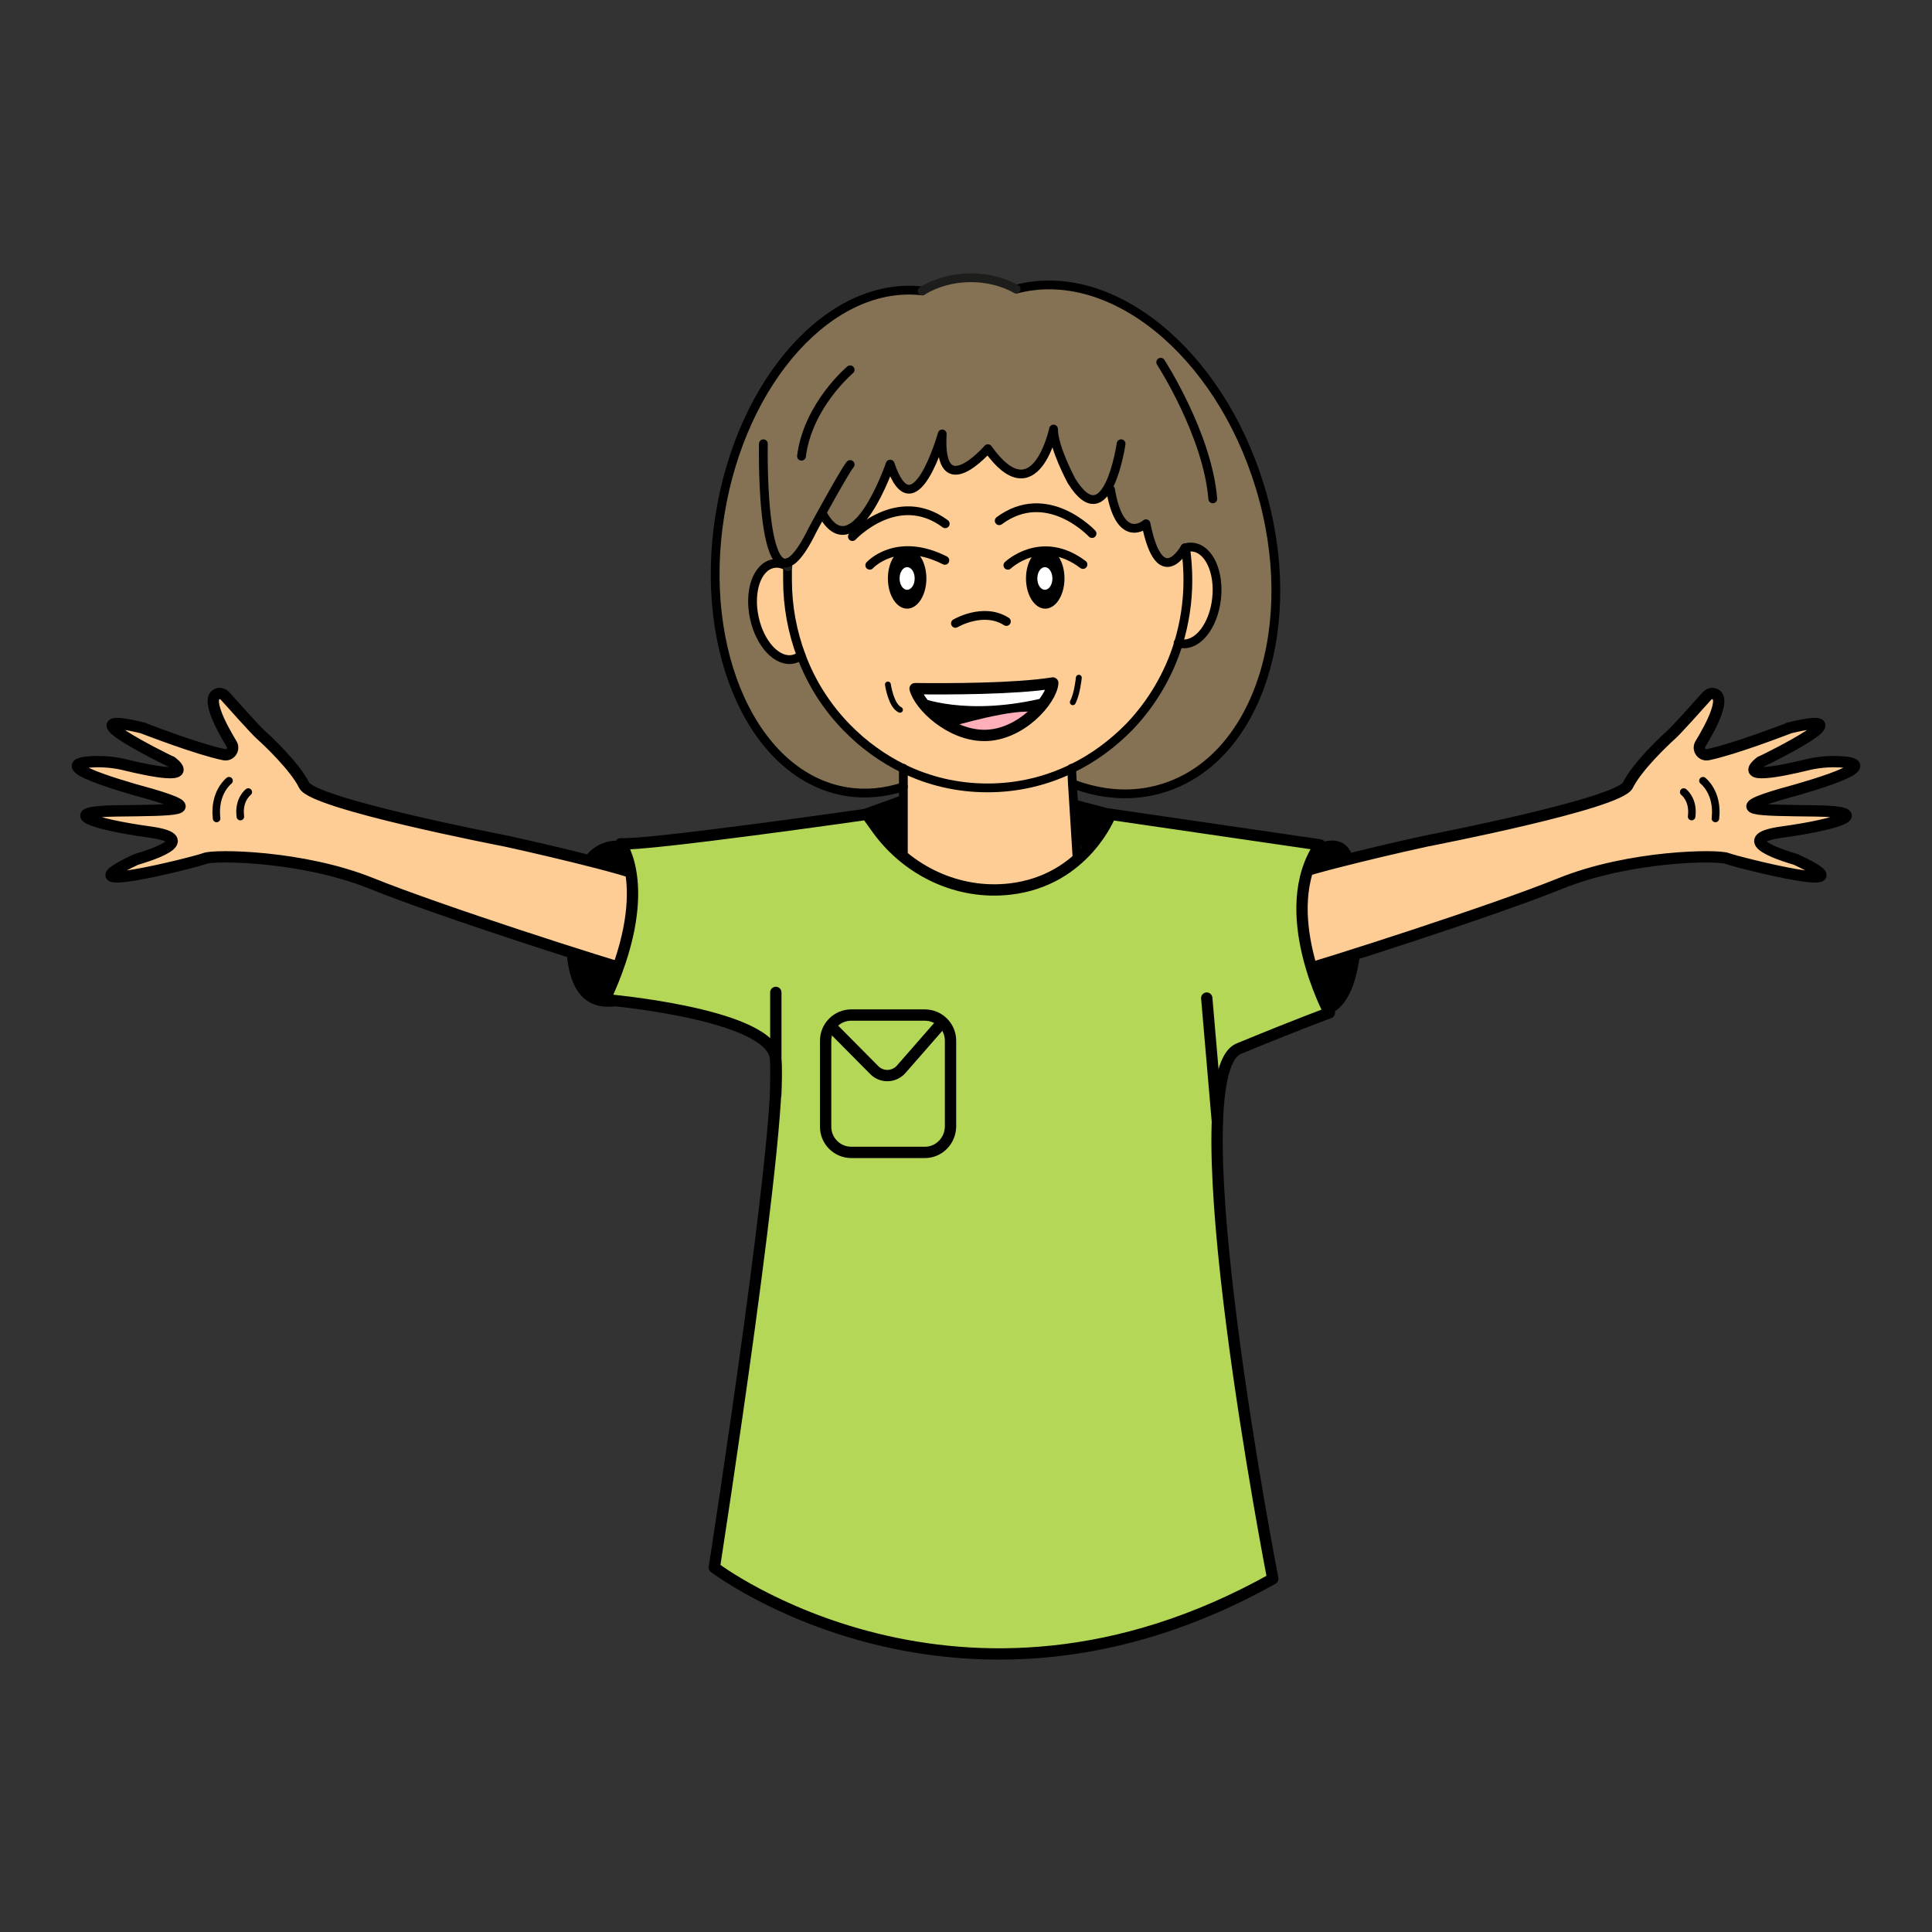 <?xml version="1.0" encoding="utf-8"?>
<!-- Generator: Adobe Illustrator 22.1.0, SVG Export Plug-In . SVG Version: 6.00 Build 0)  -->
<svg version="1.1" id="Слой_4" xmlns="http://www.w3.org/2000/svg" xmlns:xlink="http://www.w3.org/1999/xlink" x="0px" y="0px"
	 viewBox="0 0 512 512" style="enable-background:new 0 0 512 512;" xml:space="preserve">
<rect x="0" y="0" width="512" height="512" fill="#333333" stroke="none"/>
<style type="text/css">
	.st0{fill:#857154;}
	.st1{fill:#FDCD95;}
	.st2{fill:#FDCD95;stroke:#000000;stroke-width:2.328;stroke-linecap:round;stroke-linejoin:round;stroke-miterlimit:10;}
	.st3{fill:none;stroke:#1D1D1B;stroke-width:2.328;stroke-linecap:round;stroke-linejoin:round;stroke-miterlimit:10;}
	.st4{fill:none;stroke:#000000;stroke-width:2.328;stroke-linecap:round;stroke-linejoin:round;stroke-miterlimit:10;}
	.st5{fill:none;stroke:#000000;stroke-width:1.552;stroke-linecap:round;stroke-linejoin:round;stroke-miterlimit:10;}
	.st6{fill:#FFFFFF;}
	.st7{fill:#FDCD95;stroke:#000000;stroke-width:3;stroke-linecap:round;stroke-linejoin:round;stroke-miterlimit:10;}
	.st8{fill:none;stroke:#000000;stroke-width:2;stroke-linecap:round;stroke-linejoin:round;stroke-miterlimit:10;}
	.st9{fill:#B5D758;stroke:#000000;stroke-width:3;stroke-linecap:round;stroke-linejoin:round;stroke-miterlimit:10;}
	.st10{fill:none;stroke:#000000;stroke-width:3;stroke-linecap:round;stroke-linejoin:round;stroke-miterlimit:10;}
	.st11{fill:none;stroke:#000000;stroke-width:3;stroke-miterlimit:10;}
	.st12{fill:#FFAFB9;}
</style>
<g>
	<path d="M166.4,223.1c0,0-11.1-3.3-14.4,11s-3.5,32.8,9.2,32.7c12.7-0.2,21.5-12,21.5-13.3c0-1.3-15.5-29-15.5-29"/>
	<path d="M343,227.2c0,0,12.2-10,15.6,0c3.4,10,5.8,50.6-15.6,40.6c-21.3-10-13-26.7-13-26.7L343,227.2z"/>
	<polyline points="225.3,215.7 239.4,210.6 239.4,227.6 225.3,215.7 	"/>
	<polygon points="285.2,212 298.9,215.6 287.4,227.2 284.7,218.7 	"/>
	<path class="st0" d="M284.2,203.6v4.1l11.3,2.7l13.7-1.9l10.6-5.9l10.1-12.2c0,0,8.2-12.7,8.1-25.3c-0.1-12.6-0.9-21.1-0.9-21.1
		s-3.2-19.9-6.6-24.2s-6.2-16.2-10.2-18.5s-7.6-12.7-14.8-15.5l-11.3-6.8l-9.2-2.9l-12-0.9l-2.4,1.5l-7.2-2.5l-6.2-0.7l-9.4,1.7
		l-3.6,1.8l-5.8-0.1l-13.3,3.9l-8.3,5.5L205.9,98l-8.6,15.7c0,0-3.6,9.8-4.2,12.1c-0.6,2.3-3.9,24.3-3.6,29.1
		c0.3,4.7,3.3,22.3,5,26.5s7.4,13.9,8.4,15.1c1.1,1.3,8.9,10,15.8,11.2c6.9,1.2,9.7,2.2,13.6,2.3s7-1.5,7-1.5l6.4-13.1l21.1-0.6
		c0,0,9.5,2.7,10.4,2.9c0.8,0.2,7,2.7,7,2.7V203.6z"/>
	<path class="st1" d="M285.7,231.6l-9.8,3.8l-12.4,1.8c0,0-14.2-0.5-18.2-2.8s-5.9-3.6-5.9-3.6l0.9-26.8c0,0-16.2-8.6-21.6-18.1
		s-8.2-17.6-8.2-17.6l-1.8-18.1l5-5.3l4-7.2l3.6,2.5l3.9,0.5l5.8-7.2l4.7-10.3l1.8,4.1l3.9,2.5l3-2.6l5.1-10.5l0.2,5.6l2.5,2.4
		l4.3-0.4l4.2-4.3l3.7,2.4l3.3,2.6l4.1,0.5l4-3.4l3.7-5.5l1.8,5.3l3.8,7.3l2.1,3.1h2.3l4.3-3.3l2.3,7.2l2.8,3.5l4.9-0.7l1.7,6.1
		l2.1,3.4l4.3-0.5l2.1-2.7l0.5,12.6l-4.7,19l-8.5,13.2L288,201.7l-5.1,2.4L285.7,231.6z"/>
	<path class="st2" d="M314,145.2c0.7-0.2,1.4-0.3,2.1-0.2c4.3,0.5,7.1,6.6,6.3,13.7c-0.8,7.1-4.9,12.4-9.2,11.9
		c-0.3,0-0.7-0.1-1-0.2"/>
	<path class="st3" d="M208.7,149.1c0,0.3,0,0.7,0,1.1"/>
	<path class="st4" d="M212.3,173.7c2.7,7.3,6.9,13.8,12.2,19.2c4.3,4.4,9.4,8.1,14.9,10.8c6.8,3.3,14.3,5.1,22.3,5.1
		s15.5-1.8,22.3-5.1c5.8-2.8,10.9-6.6,15.4-11.2c5.8-6.1,10.3-13.6,12.9-22c1.6-5.3,2.5-10.9,2.5-16.7c0-2.9-0.2-5.8-0.6-8.5"/>
	<path class="st4" d="M239.4,203.6L239.4,203.6v4.9v1.6v20.7c20.8,15.5,46.3,0.8,46.3,0.8"/>
	<polyline class="st4" points="285.7,231.6 284.2,207.7 284,203.6 284,203.6 	"/>
	<path class="st2" d="M212.3,173.7c-0.6,0.5-1.3,0.8-2.1,1c-4.2,0.9-8.8-4-10.3-11c-1.5-7,0.7-13.4,4.9-14.3c1.3-0.3,2.6,0,3.9,0.7
		c0,1.2,0,2.7,0,3.6C208.7,160.8,210,167.5,212.3,173.7z"/>
	<path class="st3" d="M208.8,150.2c0,0-0.1-0.1-0.1-0.1"/>
	<path class="st4" d="M239.4,208.5c-4.9,1.6-10,2.1-15,1.3c-24.4-3.9-39.5-36.8-33.6-73.4c5.8-36,29.6-62.1,53.6-59.3"/>
	<path class="st4" d="M269.4,76.6c25-6.5,53.6,16.6,64.5,52.4c11.1,36.4-0.5,72.2-25.8,79.9c-7.8,2.4-16,1.8-23.9-1.2"/>
	<path class="st3" d="M244.4,77.1c3.6-2.2,8.1-3.5,12.9-3.5c4.4,0,8.6,1.1,12,3"/>
	<path class="st4" d="M202.3,117.6c0,0-1.1,51.7,13,22.9c0,0,1.5-2.8,3.4-6.2c2.5-4.5,5.6-10,6.6-11.2"/>
	<path class="st4" d="M314,145.2c0,0-6.6,12.1-10.3-6.4c0,0-6.9,6.1-9.4-9.1"/>
	<path class="st4" d="M297.1,117.6c0,0-3.6,25.1-13.1,9.9c0,0-4.8-8.8-4.8-13.8c0,0-4.8,22.9-17.4,5.2c0,0-13.2,15.2-12.1-3.9
		c0,0-7.5,26.7-13.8,8c0,0-9.7,28.4-18,13"/>
	<path class="st4" d="M307.6,96c0,0,12.4,19.1,13.8,36.2"/>
	<path class="st4" d="M225.3,98c0,0-11.2,9.4-12.9,22.9"/>
	<path class="st4" d="M253.2,165.2c0,0,7.4-4.4,13.5-0.5"/>
	<path class="st5" d="M235.3,181.4c0,0,0.8,5.6,3.2,6.7"/>
	<path class="st5" d="M285.9,179.6c0,0-0.4,4.2-1.6,6.5"/>
	<ellipse cx="240.4" cy="153.3" rx="5.1" ry="8"/>
	<ellipse class="st6" cx="240.4" cy="153.3" rx="2" ry="3"/>
	<path class="st4" d="M230.5,149.8c0,0,7-7.8,19.9-1.3"/>
	<ellipse cx="277" cy="153.3" rx="5.1" ry="8"/>
	<ellipse class="st6" cx="276.9" cy="153.3" rx="2" ry="3"/>
	<path class="st4" d="M267.1,149.8c0,0,8.9-8.5,19.9-0.2"/>
	<path class="st4" d="M225.9,142.2c0,0,11.9-12.8,24.6-3.4"/>
	<path class="st4" d="M289.4,141.4c0,0-11.9-12.8-24.6-3.4"/>
	<g>
		<path class="st7" d="M171.9,256.8c-0.3,0.9-1.3,1.4-2.3,1.2c-8.8-2.4-52.9-16.5-71.2-23.9c-18.4-7.4-41.6-7.6-44.1-6.6
			c-2.5,1-39.6,10.3-18.3,0.3c0.1,0,0.2-0.1,0.3-0.1c1.7-0.5,17.8-5.2,3.4-7.2c-15.3-2.1-24.5-5.4-8.8-5.6s23.9-0.1,8.9-4.5
			c0,0-29.3-7.7-15.7-8.5c3.2-0.2,6.4,0.1,9.5,0.9c6.2,1.5,17.8,3.9,12-0.8c-0.1-0.1-0.2-0.2-0.4-0.2c-2.5-1.2-28.2-13.9-7.4-8.9
			c0.1,0,0.2,0,0.2,0.1c1.4,0.5,14.2,5.5,21.4,7c1.6,0.3,2.8-1.4,2-2.8c-2.8-4.6-7.2-12.8-3.4-13.4c0.6-0.1,1.2,0.2,1.6,0.6
			c1.9,2.1,8.2,9.2,9.6,10.4c1.6,1.4,9,8.4,11.4,13.3s52,14.5,53.5,14.8s33.4,7.4,37.1,9.8c3.4,2.2,3.1,15.1,3,17.2
			c0,0.2,0,0.4-0.1,0.5L171.9,256.8z"/>
		<path class="st8" d="M60.7,206.9c0,0-4.1,3.1-3.3,10"/>
		<path class="st8" d="M65.8,209.9c0,0-2.7,2-2.1,6.5"/>
	</g>
	<g>
		<path class="st7" d="M340.1,256.8c0.3,0.9,1.3,1.4,2.3,1.2c8.8-2.4,52.9-16.5,71.2-23.9c18.4-7.4,41.6-7.6,44.1-6.6
			c2.5,1,39.6,10.3,18.3,0.3c-0.1,0-0.2-0.1-0.3-0.1c-1.7-0.5-17.8-5.2-3.4-7.2c15.3-2.1,24.5-5.4,8.8-5.6s-23.9-0.1-8.9-4.5
			c0,0,29.3-7.7,15.7-8.5c-3.2-0.2-6.4,0.1-9.5,0.9c-6.2,1.5-17.8,3.9-12-0.8c0.1-0.1,0.2-0.2,0.4-0.2c2.5-1.2,28.2-13.9,7.4-8.9
			c-0.1,0-0.2,0-0.2,0.1c-1.4,0.5-14.2,5.5-21.4,7c-1.6,0.3-2.8-1.4-2-2.8c2.8-4.6,7.2-12.8,3.4-13.4c-0.6-0.1-1.2,0.2-1.6,0.6
			c-1.9,2.1-8.2,9.2-9.6,10.4c-1.6,1.4-9,8.4-11.4,13.3s-52,14.5-53.5,14.8s-33.4,7.4-37.1,9.8c-3.4,2.2-3.1,15.1-3,17.2
			c0,0.2,0,0.4,0.1,0.5L340.1,256.8z"/>
		<path class="st8" d="M451.3,206.9c0,0,4.1,3.1,3.3,10"/>
		<path class="st8" d="M446.2,209.9c0,0,2.7,2,2.1,6.5"/>
	</g>
	<path class="st9" d="M229.7,215.8c0,0-58.7,8.4-65.2,7.8c0,0,9.3,12.3-4.2,41.3c0,0,41.5,3.5,45,14.5s-16,136-16,136s65,49.5,148,3
		c0,0-26-133.5-9-140.5s24-9.5,24-9.5s-14.5-27-2.5-44.5l-55.5-8.1c0,0-6.7,17.5-26.6,19.8c-13.7,1.6-27.1-4.7-35.2-15.9
		L229.7,215.8z"/>
	<line class="st10" x1="205.6" y1="263" x2="205.6" y2="290"/>
	<line class="st10" x1="319.8" y1="264.5" x2="322.6" y2="297"/>
	<g>
		<path class="st11" d="M245.1,305.4h-19.5c-3.7,0-6.8-3-6.8-6.8v-22.8c0-3.7,3-6.8,6.8-6.8h19.5c3.7,0,6.8,3,6.8,6.8v22.8
			C251.8,302.4,248.8,305.4,245.1,305.4z"/>
		<path class="st11" d="M219.9,271.7l11.8,11.9c2,2,5.2,1.9,7.1-0.2l11.1-12.7"/>
	</g>
	<g>
		<polygon points="243.4,184.7 278.4,183.3 272.2,190.7 267.3,193.5 256.8,194.4 248,189.9 		"/>
		<path class="st6" d="M243.4,184.7c0,0,12.6,5.5,34.3,0l1.3-3.7l-36.5,1.5L243.4,184.7z"/>
		<path class="st12" d="M252,192.6c0,0,17-5.1,22.4-3.8l-7.1,4.8C267.3,193.5,258.2,197.2,252,192.6z"/>
		<path class="st10" d="M279,181c-10,1.6-27.8,1.6-36.5,1.5c1.2,4.6,9.3,12.3,18.2,12.4C270.5,195,278.7,185.5,279,181z"/>
	</g>
</g>
</svg>
